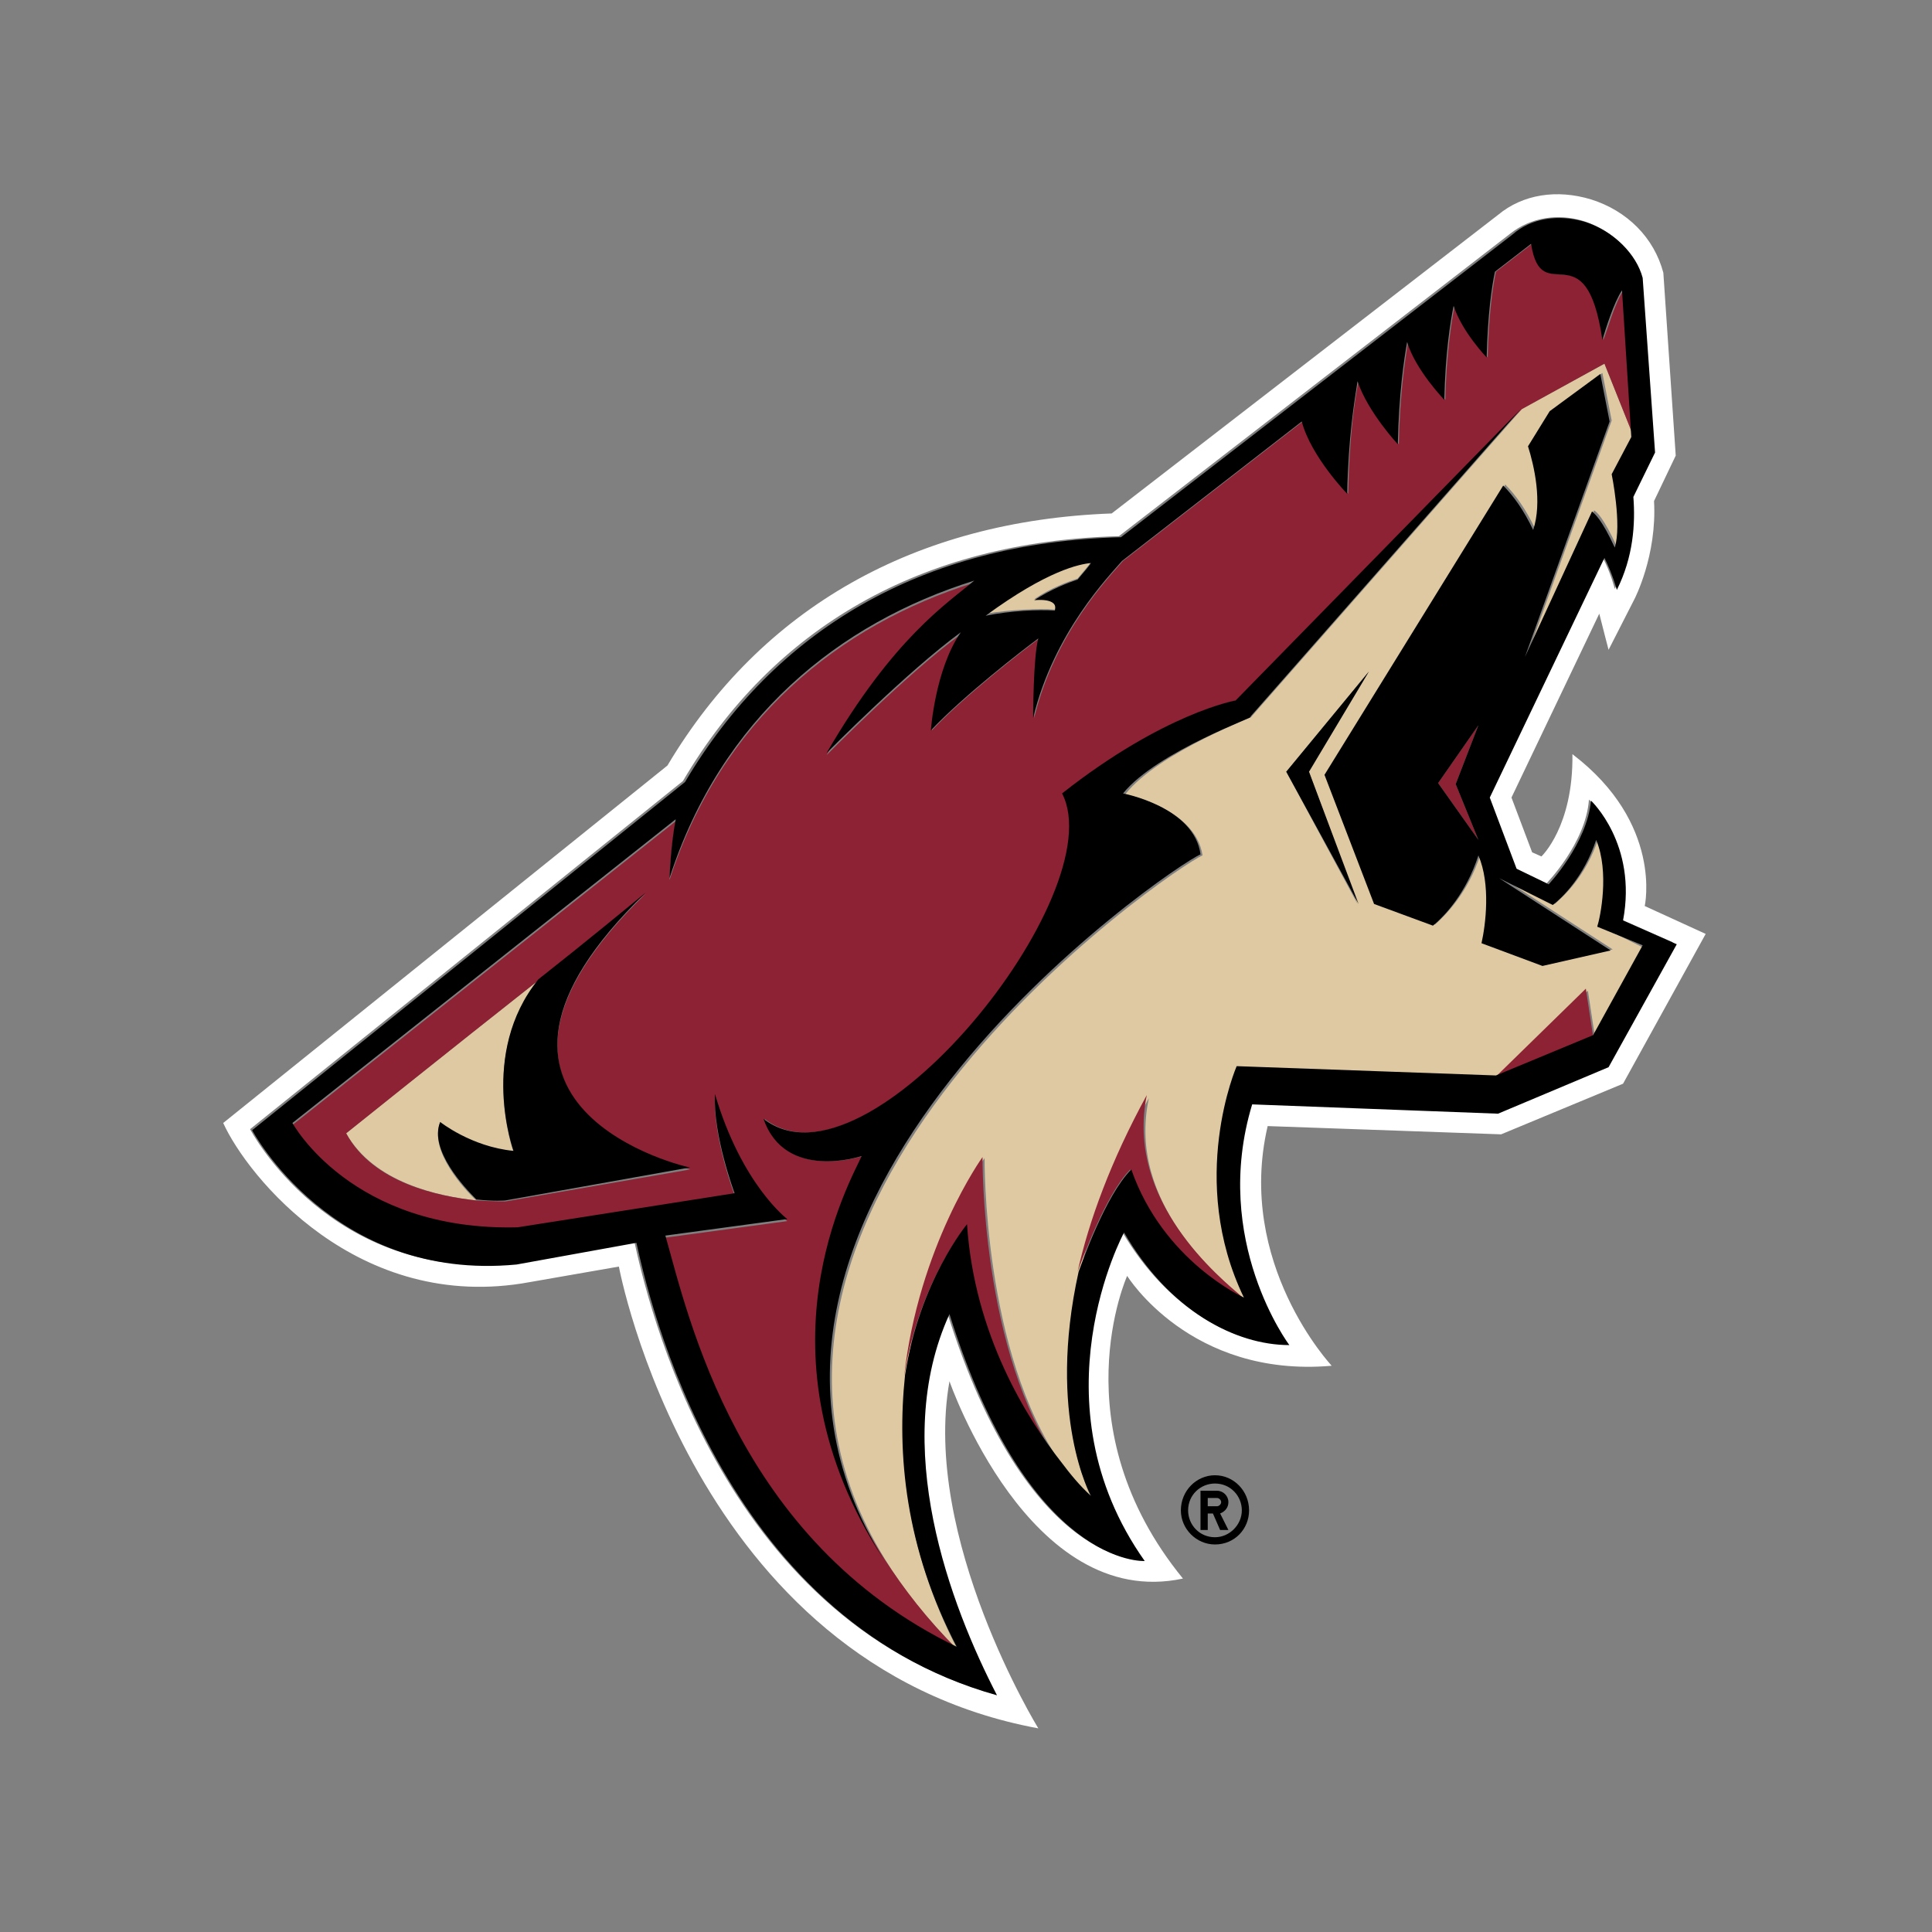<svg xmlns="http://www.w3.org/2000/svg" width="200" height="200" viewBox="0 0 200 200">
  <rect x="0" y="0" width="200" height="200" fill="#808080" stroke="none"/>
  <g fill="none" transform="translate(23 20)">
    <path fill="#FFF" d="M147.262,73.792 C147.262,73.792 149.188,65.236 139.776,58.071 C139.883,65.557 136.568,68.658 136.568,68.658 L135.606,68.231 L133.467,62.562 L142.557,43.526 C142.985,45.237 143.519,47.269 143.519,47.269 L146.193,42.029 C146.193,42.029 148.546,37.538 148.225,31.869 L150.471,27.164 L149.188,8.235 C148.225,4.599 145.444,1.818 141.701,0.642 C138.172,-0.428 134.643,0.107 132.076,2.246 L92.079,33.153 C71.76,33.901 55.825,42.885 46.093,59.247 L0.107,96.25 C2.567,101.704 14.01,116.035 31.869,112.719 L41.067,111.115 C41.067,111.115 48.66,152.289 84.486,158.919 C84.486,158.919 72.401,139.242 75.289,122.986 C75.289,122.986 83.524,146.835 99.458,143.412 C86.625,127.692 93.683,112.078 93.683,112.078 C93.683,112.078 100.207,122.665 114.858,121.382 C114.858,121.382 104.912,110.794 108.228,96.571 L132.397,97.426 L145.017,92.186 L153.572,76.679 L147.262,73.792 Z M143.306,90.368 L131.863,95.181 L106.41,94.218 C102.132,108.335 110.26,119.136 110.26,119.136 C104.699,119.136 97.854,115.5 93.149,107.479 C93.149,107.479 83.631,125.018 95.287,141.488 C95.287,141.488 83.31,142.236 75.075,115.928 C68.872,129.51 75.182,146.086 79.994,155.39 C51.333,147.369 43.954,114.324 42.671,108.549 L30.265,110.794 C11.122,112.719 2.888,96.892 2.888,96.892 L47.697,60.851 C57.001,45.024 72.294,36.04 92.828,35.506 L133.36,4.171 C135.392,2.567 138.172,2.032 140.953,2.888 C143.947,3.85 146.3,6.203 146.835,8.662 L148.118,26.736 L145.872,31.335 C146.086,34.115 145.872,37.538 144.161,40.96 C144.161,40.96 143.733,39.249 142.878,37.644 L131.007,62.456 L133.787,69.835 L137.103,71.439 C137.103,71.439 141.167,67.268 141.488,62.776 C141.488,62.776 146.3,67.268 144.589,75.075 L150.15,77.535 L143.306,90.368 Z"/>
    <path fill="#DFC9A2" d="M86.197,43.099 C86.625,41.815 84.058,42.029 84.058,42.029 C85.769,40.853 87.588,40.211 88.55,39.89 C89.192,39.142 89.726,38.5 89.94,38.179 C88.657,38.286 85.449,38.928 79.032,43.526 C81.706,43.099 84.486,42.992 86.197,43.099 Z M142.557,75.824 C142.771,74.861 143.84,70.156 142.45,66.84 C141.167,70.69 138.921,72.722 137.958,73.578 L132.397,70.797 L143.947,78.283 L136.889,79.888 L130.579,77.535 C131.007,75.61 131.542,71.439 130.258,68.444 C128.975,72.401 126.729,74.647 125.553,75.717 L119.457,73.471 L114.324,60.103 L132.825,30.158 C133.894,31.228 134.964,32.725 135.926,34.757 C136.889,31.762 135.926,28.019 135.392,26.094 L137.637,22.458 L142.878,18.608 L143.84,23.528 L135.071,47.911 L142.022,32.832 C142.343,33.046 142.985,33.581 144.375,36.575 C145.124,34.222 144.054,28.982 144.054,28.982 L146.086,25.132 L143.092,17.646 L134.536,22.351 L106.517,54.221 C107.586,53.9 96.999,57.75 93.469,62.242 C93.469,62.242 100.742,63.632 101.49,68.551 C98.603,69.728 46.307,105.233 68.658,141.488 C70.583,144.589 73.043,147.69 76.144,150.792 C70.797,140.525 69.942,130.793 70.797,122.665 C72.294,109.083 78.925,99.886 78.925,99.886 C78.925,99.886 78.711,120.099 86.946,131.649 C87.908,132.932 88.871,134.108 90.047,135.178 C90.047,135.178 85.449,126.836 88.764,111.971 C89.94,106.624 92.186,100.528 95.929,93.683 C93.576,104.699 103.522,112.506 105.982,114.644 C100.1,102.453 105.233,90.689 105.233,90.689 C105.233,90.689 131.863,91.651 132.076,91.651 L141.381,82.561 L142.129,87.481 L147.262,78.176 L142.557,75.824 Z M110.153,59.889 L118.708,49.515 L112.506,59.889 L117.532,73.578 L110.153,59.889 Z M12.833,97.319 C15.721,102.453 22.458,103.843 26.308,104.271 C25.132,103.201 21.389,99.138 22.565,96.25 C22.565,96.25 25.774,98.71 30.158,99.244 C30.158,99.244 26.522,89.192 32.725,81.492 C23.635,88.657 12.833,97.319 12.833,97.319 Z"/>
    <g fill="#8C2233" transform="translate(6.417 4.278)">
      <polygon points="119.457 56.788 123.628 62.669 121.275 56.894 123.628 50.799"/>
      <path d="M136.568,10.908 C134.857,-0.749 130.365,7.914 129.189,0.963 L125.446,3.85 C125.125,5.347 124.697,8.235 124.59,12.726 C124.59,12.726 122.024,9.946 121.168,7.379 C120.847,8.983 120.312,12.299 120.206,17.111 C120.206,17.111 117.318,14.01 116.356,11.122 C116.035,12.94 115.5,16.469 115.393,21.71 C115.393,21.71 112.185,18.394 111.222,15.186 C110.794,17.218 110.26,21.068 110.153,26.843 C110.153,26.843 106.517,22.993 105.447,19.357 L86.839,33.794 C85.556,35.292 79.781,41.174 77.642,50.05 C77.642,50.05 77.642,43.74 78.176,41.815 C76.572,42.992 70.369,47.804 67.054,51.333 C67.054,51.333 67.482,45.024 70.049,41.388 C64.594,45.344 56.146,53.9 56.146,53.9 C63.097,41.922 68.658,38.393 71.439,36.04 C57.429,40.425 45.237,50.264 39.89,66.84 C39.89,66.84 39.997,63.525 40.532,60.744 L0.856,92.186 C0.856,92.186 6.951,103.415 24.169,102.987 L46.628,99.458 C46.628,99.458 44.382,93.469 44.596,89.192 C47.376,98.603 52.082,102.132 52.082,102.132 L39.462,103.843 C41.708,112.078 46.735,135.499 69.621,146.407 C66.519,143.306 64.06,140.097 62.135,137.103 C48.446,115.821 58.819,97.854 59.889,95.394 C59.889,95.394 51.868,98.068 49.729,91.544 C60.531,99.993 85.876,68.124 80.636,57.857 C91.224,49.515 98.603,48.232 98.603,48.232 L128.119,18.074 L136.675,13.368 L139.669,20.854 L138.707,5.668 C137.744,7.058 136.996,9.839 136.568,10.908 Z M22.886,100.1 C22.886,100.1 21.71,100.1 19.892,99.993 C15.935,99.565 9.197,98.175 6.417,93.042 C6.417,93.042 17.218,84.379 26.308,77.214 C31.335,73.15 35.826,69.621 37.431,68.231 C14.438,90.475 42.029,96.785 42.029,96.785 L22.886,100.1 Z M125.446,87.16 L135.499,82.989 L134.75,78.069 L125.446,87.16 Z"/>
      <path d="M72.294,95.501 C72.294,95.501 65.664,104.699 64.167,118.281 C65.664,108.549 70.583,102.667 70.583,102.667 C71.439,114.11 76.786,122.665 80.315,127.264 C72.081,115.714 72.294,95.501 72.294,95.501 Z M89.299,89.085 C85.556,95.929 83.31,102.132 82.133,107.372 C82.454,106.517 85.021,99.351 87.588,96.785 C91.01,106.41 99.244,110.046 99.244,110.046 C96.892,108.014 87.053,100.1 89.299,89.085 Z"/>
    </g>
    <g fill="#000" transform="translate(2.139 2.139)">
      <path d="M139.562,60.744 C139.135,65.236 135.178,69.407 135.178,69.407 L131.863,67.803 L129.082,60.424 L140.953,35.612 C141.808,37.324 142.236,38.928 142.236,38.928 C143.947,35.506 144.161,32.083 143.947,29.303 L146.193,24.704 L144.91,6.631 C144.268,4.171 141.915,1.818 139.028,0.856 C136.247,-9.99200722e-15 133.36,0.428 131.435,2.139 L90.903,33.474 C70.263,34.008 55.076,43.099 45.772,58.819 L0.963,94.86 C0.963,94.86 9.304,110.581 28.34,108.763 L40.746,106.517 C42.029,112.292 49.408,145.338 78.069,153.358 C73.257,144.054 66.947,127.478 73.15,113.896 C81.385,140.204 93.362,139.456 93.362,139.456 C81.706,122.986 91.224,105.447 91.224,105.447 C95.929,113.575 102.774,117.104 108.335,117.104 C108.335,117.104 100.207,106.303 104.485,92.186 L129.938,93.149 L141.381,88.336 L148.439,75.61 L142.878,73.15 C144.375,65.236 139.562,60.744 139.562,60.744 Z M87.801,36.147 C87.588,36.468 87.053,37.11 86.411,37.858 C85.449,38.179 83.737,38.821 81.919,39.997 C81.919,39.997 84.486,39.676 84.058,41.067 C82.347,40.96 79.567,41.067 76.893,41.601 C83.31,36.896 86.625,36.254 87.801,36.147 Z M144.91,75.717 L139.776,85.021 L129.724,89.192 C129.51,89.192 102.881,88.229 102.881,88.229 C102.881,88.229 97.747,99.993 103.629,112.185 C103.629,112.185 95.287,108.442 91.972,98.924 C89.299,101.597 86.839,108.656 86.518,109.511 C83.203,124.483 87.801,132.718 87.801,132.718 C86.625,131.649 85.662,130.472 84.7,129.189 C81.171,124.697 75.717,116.035 74.968,104.592 C74.968,104.592 70.049,110.474 68.551,120.206 C67.696,128.333 68.551,138.065 73.899,148.332 C51.119,137.317 46.093,114.003 43.74,105.768 L56.36,104.057 C56.36,104.057 51.654,100.528 48.874,91.117 C48.66,95.394 50.906,101.383 50.906,101.383 L28.447,104.912 C11.229,105.34 5.133,94.111 5.133,94.111 L44.81,62.669 C44.275,65.45 44.168,68.765 44.168,68.765 C49.515,52.189 61.707,42.35 75.717,37.965 C72.936,40.318 67.375,43.847 60.424,55.825 C60.424,55.825 68.765,47.376 74.326,43.312 C71.653,47.163 71.225,53.472 71.225,53.472 C74.54,49.943 80.743,45.131 82.347,43.954 C81.812,45.879 81.812,52.189 81.812,52.189 C83.951,43.312 89.726,37.431 91.01,35.933 L109.618,21.496 C110.581,25.132 114.324,28.982 114.324,28.982 C114.431,23.207 115.072,19.357 115.393,17.325 C116.463,20.533 119.564,23.849 119.564,23.849 C119.671,18.608 120.206,15.079 120.526,13.261 C121.382,16.149 124.376,19.25 124.376,19.25 C124.483,14.331 125.018,11.122 125.339,9.518 C126.194,12.192 128.761,14.865 128.761,14.865 C128.868,10.374 129.296,7.486 129.617,5.989 L133.36,3.101 C134.429,10.053 139.028,1.39 140.739,13.047 C141.06,11.978 141.915,9.197 142.771,7.914 L143.733,23.1 L141.701,26.95 C141.701,26.95 142.771,32.19 142.022,34.543 C140.632,31.549 139.99,31.121 139.669,30.8 L132.718,45.879 L141.488,21.496 L140.525,16.576 L135.285,20.426 L133.039,24.062 C133.681,26.094 134.536,29.837 133.574,32.725 C132.611,30.693 131.542,29.196 130.472,28.126 L111.971,58.071 L117.104,71.439 L123.2,73.685 C124.376,72.722 126.622,70.369 127.906,66.412 C129.189,69.407 128.654,73.578 128.226,75.503 L134.536,77.856 L141.594,76.251 L130.044,68.765 L135.606,71.546 C136.568,70.797 138.814,68.658 140.097,64.808 C141.488,68.124 140.525,72.829 140.204,73.792 L144.91,75.717 Z M127.906,64.808 L123.735,58.926 L127.906,52.938 L125.553,59.033 L127.906,64.808 Z"/>
      <path d="M104.271,52.082 L132.29,20.212 L102.774,50.371 C102.774,50.371 95.394,51.654 84.807,59.996 C90.154,70.263 64.701,102.132 53.9,93.683 C56.146,100.207 64.06,97.533 64.06,97.533 C62.99,99.993 52.51,117.96 66.306,139.242 C43.954,102.987 96.25,67.482 99.138,66.306 C98.496,61.386 91.117,59.996 91.117,59.996 C94.646,55.611 105.34,51.868 104.271,52.082 Z M41.708,70.263 C39.997,71.653 35.612,75.289 30.586,79.246 C24.383,86.946 28.019,96.999 28.019,96.999 C23.635,96.571 20.426,94.004 20.426,94.004 C19.25,96.892 22.993,100.849 24.169,102.025 C25.988,102.239 27.164,102.132 27.164,102.132 L46.307,98.71 C46.307,98.817 18.715,92.507 41.708,70.263 Z"/>
      <polygon points="116.569 47.376 108.014 57.75 115.5 71.439 110.367 57.75"/>
    </g>
    <path fill="#000" d="M102.774,132.718 C100.849,132.718 99.244,134.322 99.244,136.354 C99.244,138.279 100.849,139.883 102.774,139.883 C104.806,139.883 106.303,138.279 106.303,136.354 C106.303,134.322 104.699,132.718 102.774,132.718 Z M102.774,139.135 C101.169,139.135 99.993,137.851 99.993,136.354 C99.993,134.75 101.276,133.574 102.774,133.574 C104.378,133.574 105.554,134.857 105.554,136.354 C105.554,137.851 104.271,139.135 102.774,139.135 Z"/>
    <path fill="#000" d="M104.164,135.499 C104.164,134.857 103.629,134.322 102.987,134.322 L101.276,134.322 L101.276,138.386 L102.025,138.386 L102.025,136.675 L102.56,136.675 L103.308,138.386 L104.164,138.386 L103.308,136.675 C103.843,136.461 104.164,136.033 104.164,135.499 Z M102.987,135.926 L102.025,135.926 L102.025,135.071 L102.987,135.071 C103.201,135.071 103.415,135.285 103.415,135.499 C103.415,135.713 103.201,135.926 102.987,135.926 Z"/>
  </g>
</svg>

